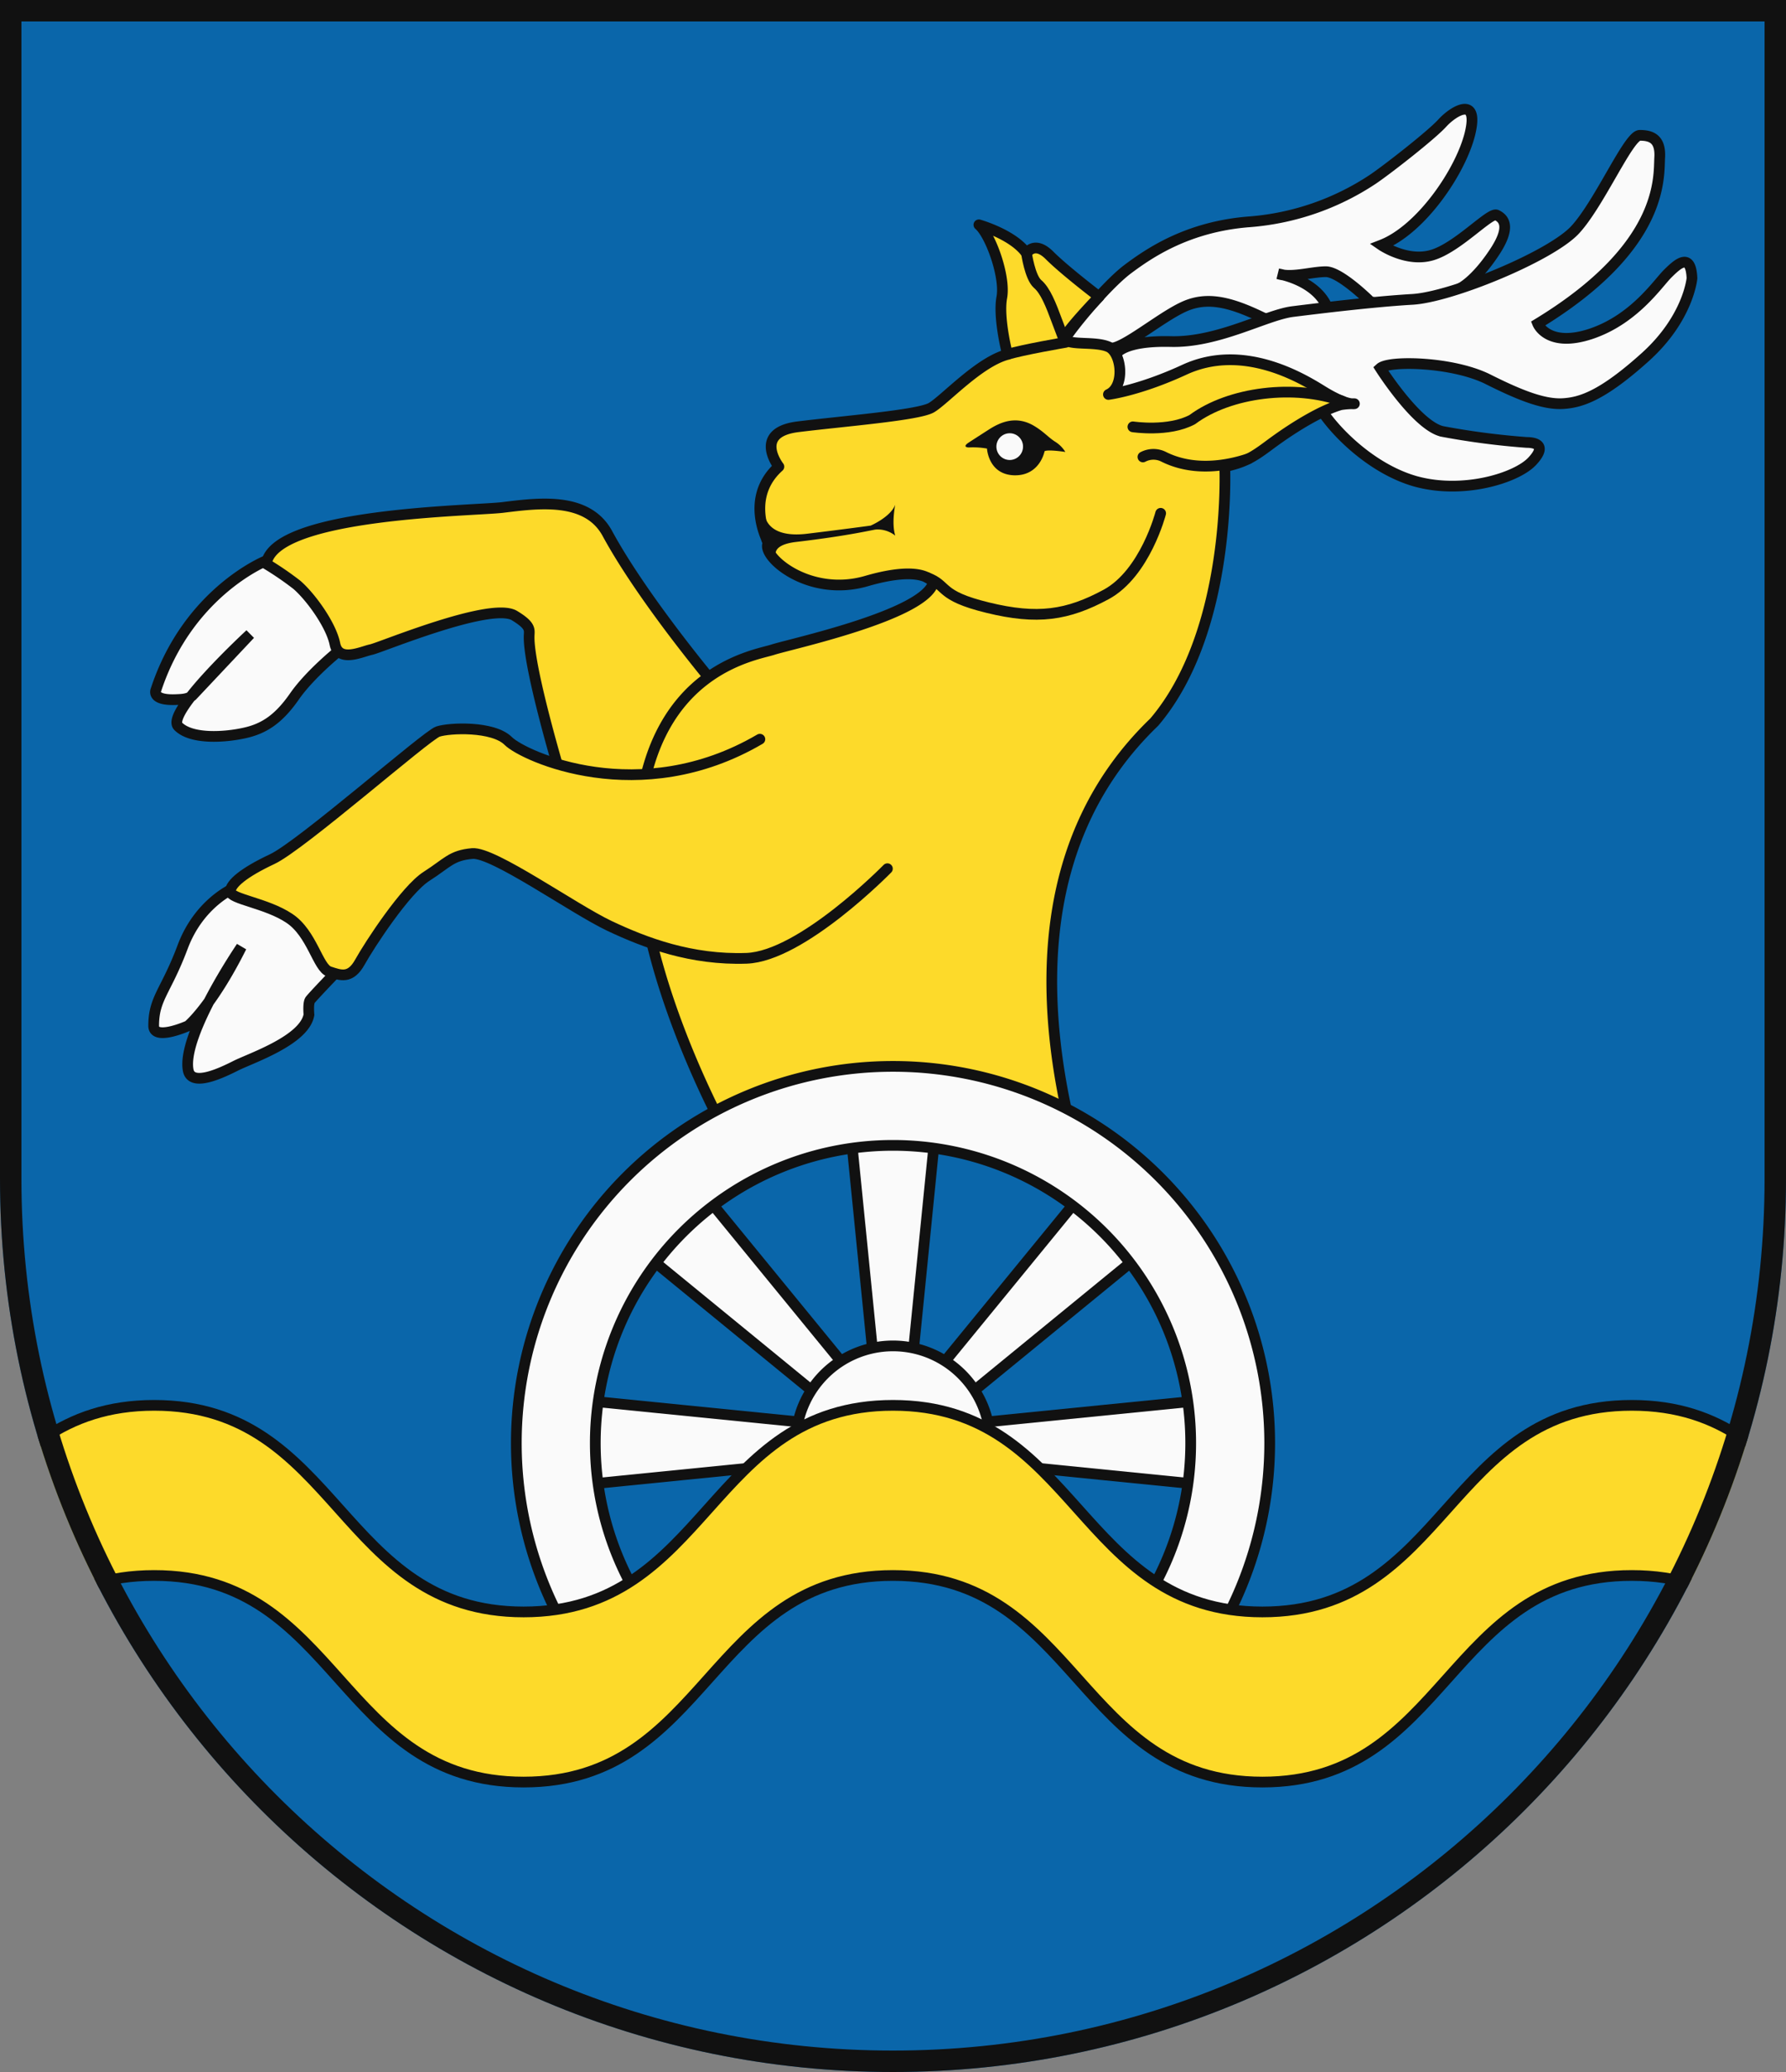 <svg xmlns="http://www.w3.org/2000/svg" xmlns:xlink="http://www.w3.org/1999/xlink" width="500" height="580"><rect width="100%" height="100%" fill="#808080" stroke="none"/><defs><clipPath id="a"><path d="M500 330V0H0v330c0 138.071 111.929 250 250 250s250-111.929 250-250Z"/></clipPath></defs><path d="M500 330V0H0v330c0 138.071 111.929 250 250 250s250-111.929 250-250Z" fill="#0a66aa"/><g clip-path="url(#a)"><g fill="#fafafa" stroke="#111" stroke-width="3"><path d="M310.981 97.479s-14.731 1.294-13.509-1.5c1.241-2.79 11.959-15.877 18.166-20.581 6.194-4.645 17.06-12.06 34.433-13.328a72.545 72.545 0 0 0 34.151-11.812c3.732-2.477 16.465-12.382 19.569-15.819 3.123-3.418 10.257-7.762 7.781 2.79-2.509 10.552-13.661 27.036-24.855 31.38 0 0 7.168 4.939 14.284 2.772 7.153-2.145 16.17-12.1 18-11.179 1.868.926 4.345 3.136-.922 10.851-5.271 7.814-9.316 9.663-9.316 9.663s-9.63 7.729-25.154 3.712c0 0-8.389-8.37-12.433-8.37-4.013 0-9.612 1.83-13.343.594 0 0 11.807 1.9 14.265 10.866 0 0-9.892 5.6-18.905 1.241-9-4.331-15.524-5.866-22.012-2.777-6.54 3.061-16.481 11.497-20.2 11.497Z"/><path d="M312.525 99.024s1.882-3.731 15.21-3.417c13.343.346 26.7-7.467 34.166-8.389 7.429-.928 22.658-2.791 33.524-3.418s38.843-12.125 45.6-19.541c6.854-7.481 14.916-26.375 18.038-26.375 3.1 0 5.875.894 5.58 6.18-.332 5.266 1.555 24.854-34.137 46.557 0 0 2.776 6.854 14.915 2.823 12.069-4.063 18.6-13.974 21.418-16.8 2.809-2.79 6.507-6.208 6.84 1.241 0 0-.96 11.146-13.067 22.063-12.087 10.885-18.018 12.7-22.953 13.029-4.972.314-11.2-1.831-21.109-6.821-9.943-4.953-27.681-5.285-30.125-3.1 0 0 10.225 16.151 17.378 17.719a212.467 212.467 0 0 0 23.613 3.076c2.163 0 5.866.628 1.535 5.267-4.358 4.672-19.273 9.316-32.629 5.632-13.315-3.75-24.513-15.856-27.63-22.083-3.076-6.226-39.7-6.226-39.7-6.226l-17.078 7.167-4.012-3.071 4.625-11.512ZM74.377 157.028s-21.7 8.717-30.7 36.033c0 0-1.587 3.142 5.894 2.763 1.044-.052 3.076-.07 4.246-1.091l16.2-17.209S46.138 199.569 49.9 203.319c3.7 3.717 13.029 3.1 18.6 1.849 5.567-1.222 9.63-4.026 13.956-10.252s12.42-12.72 12.42-12.72-.609-16.765-16.746-24.246l-3.75-.922ZM65.436 248.645s-9.663 4.031-14.3 16.418c-4.658 12.453-8.113 14.3-8.113 22.078 0 4.344 9.662 0 9.662 0s6.494-5.3 14.9-22.078c0 0-16.76 24.574-14.9 34.5.876 4.743 9.036.927 13.347-1.254 4.34-2.163 19.241-7.135 20.463-14.27 0 0-.3-3.137.3-4.063.646-.922 7.5-8.043 7.5-8.043s-11.826-27.017-28.852-23.286Z"/></g><g fill="#fdda2a" stroke="#111" stroke-linecap="round" stroke-linejoin="round" stroke-width="3"><path d="M200.4 192s-20.247-24.016-30.373-42.677c-5.665-10.42-19.489-8.473-29.363-7.265-8.375.988-64.08 1.516-66.112 15.786a88.394 88.394 0 0 1 8.558 5.865c3.862 3.334 9.578 11.213 10.651 16.564 1.071 5.318 7.48 2.116 10.121 1.568 2.659-.543 33.084-13.328 40.017-9.6 4.91 2.945 4.265 4.07 4.228 5.88-.189 9.2 9.1 39.985 9.1 39.985l29.877 2.678L200.4 192Z"/><path d="M204.2 318.915h0s-29.348-51.745-25.088-91.707c4.26-40.05 32.537-43.767 37.326-45.368 4.822-1.554 42.147-9.6 44.821-18.647 0 0-2.112-5.35-18.68-.542-16.516 4.8-29.826-7.317-27.48-10.7a4.687 4.687 0 0 1-.613-1.353c-1.667-3.919-4.195-13.015 3.567-19.971 0 0-7.481-9.579 5.337-11.161 12.8-1.588 33.59-3.207 37.326-5.337 3.712-2.144 13.328-12.813 21.338-14.911 0 0-2.678-10.21-1.587-16.006 1.039-5.88-3.221-17.588-6.423-20.28 0 0 9.611 2.692 13.342 8 0 0 2.13-3.717 6.39.51 4.26 4.279 13.923 11.624 13.923 11.624s-10.519 10.9-9.663 11.877c1.573 1.817 8.54.529 12.275 2.131 3.713 1.586 4.8 11.179 0 13.341 0 0 8.553-1.038 21.339-6.952 16.217-7.462 32.494 2.182 38.393 5.848 6.886 4.292 9.129 3.7 9.129 3.7a23.316 23.316 0 0 0-3.811.281c-4.893 1.391-12.34 5.618-19.752 11.114-4.671 3.488-6.984 4.972-12.733 6.227 0 0 2.116 45.864-19.751 71.514-32.787 31.528-33.071 76.471-22.453 117.528"/><path d="M248.435 243.167h0s-23.964 24.522-39.441 25.085c-15.491.528-28.291-4.308-38.4-9.083-10.14-4.822-32.536-20.785-38.379-20.243-5.88.51-6.97 2.655-12.8 6.372-5.9 3.75-15.973 19.19-18.646 24s-5.384 3.745-8.572 2.692c-3.218-1.08-4.805-10.69-11.197-14.932-6.408-4.3-16.516-5.37-16.516-7.519 0-2.13 3.732-5.3 11.709-9.045 8-3.716 43.224-34.647 46.394-35.705 3.188-1.072 15.472-1.62 19.718 2.645 4.293 4.26 36.811 19.171 70.424-.515"/></g><path d="M287.381 70.926s.946 6.648 3.076 8.544c2.195 1.849 3.717 5.7 5.613 10.837 2.181 5.927 2.247 5.529 2.247 5.529s-12.3 2.1-16.268 3.38" fill="none" stroke="#111" stroke-width="3"/><path d="M317.16 119.482s9.994 1.537 16.637-2.036c10.482-7.8 28.828-9.946 42.009-5.141M324.931 143.686s-4.344 16.759-15.21 22.691c-10.884 5.88-19.274 7.134-33.229 3.713-13.974-3.4-10.992-6.215-16.9-8.4" fill="none" stroke="#111" stroke-linecap="round" stroke-width="3"/><path d="M214.073 143.826s.08 7.051 12 5.566c10.5-1.273 17.672-2.261 17.672-2.261s5.6-2.4 6.887-5.866c0 0-1.091 5.2 0 8.671a7.949 7.949 0 0 0-5.365-1.719c-.829.052-7.369 1.719-22.265 3.47-3.366.378-7.463 1.554-5.286 5.4a5.139 5.139 0 0 0 1.405 1.686s-5.632-3.437-4.555-6.873c0 0-3.717-7.449-.5-8.076Z" fill="#111"/><path d="M319.969 127.909a6.345 6.345 0 0 1 5.894 0c8.012 3.966 17.008 2.716 23.654.5" fill="none" stroke="#111" stroke-linecap="round" stroke-width="3"/><path d="M271.047 123.977s2.561-1.667 5.632-3.633c3.071-2 7.645-4.246 12.865-1.1 2.711 1.634 3.815 3.071 5.781 4.359a8.8 8.8 0 0 1 2.922 2.907s-4.888-.759-5.815-.2c0 0-1.268 6.92-8.52 6.737-7.233-.215-7.6-7.482-7.6-7.482a22.01 22.01 0 0 0-5.084-.313s-1.967 0-.183-1.273Z" fill="#111"/><path d="M286.4 125.04a3.739 3.739 0 0 1-3.712 3.722 3.742 3.742 0 1 1 0-7.484 3.719 3.719 0 0 1 3.712 3.762Z" fill="#fafafa"/><g fill="#fafafa" stroke="#111" stroke-width="3"><path id="b" d="M250 312.796h12.246l-6.803 68.035h-10.886l-6.803-68.035H250z"/><use xlink:href="#b" transform="rotate(-90 250 403.8)"/><use xlink:href="#b" transform="rotate(-45 250 403.8)"/><use xlink:href="#b" transform="rotate(45 250 403.8)"/><use xlink:href="#b" transform="rotate(90 250 403.8)"/><path d="M250 376.749a27.214 27.214 0 1 0 27.214 27.214A27.214 27.214 0 0 0 250 376.749Z"/><path d="M190.9 462.721a83.343 83.343 0 1 1 118.2 0l15.637 15.637a105.454 105.454 0 1 0-149.47 0Z"/></g><path d="M560.238 498.842c-51.707 0-51.706-57.83-103.412-57.83s-51.706 57.83-103.413 57.83-51.707-57.83-103.413-57.83-51.705 57.83-103.413 57.83-51.706-57.83-103.413-57.83-51.7 57.83-103.412 57.83v-47.625c51.707 0 51.706-57.829 103.412-57.829s51.706 57.829 103.413 57.829S198.294 393.388 250 393.388s51.7 57.829 103.413 57.829 51.706-57.829 103.413-57.829 51.7 57.829 103.412 57.829Z" fill="#fdda2a" stroke="#111" stroke-linecap="round" stroke-linejoin="round" stroke-width="3"/></g><path d="M497 330V3H3v327c0 136.414 110.586 247 247 247s247-110.586 247-247Z" fill="none" stroke="#111" stroke-width="6"/></svg>